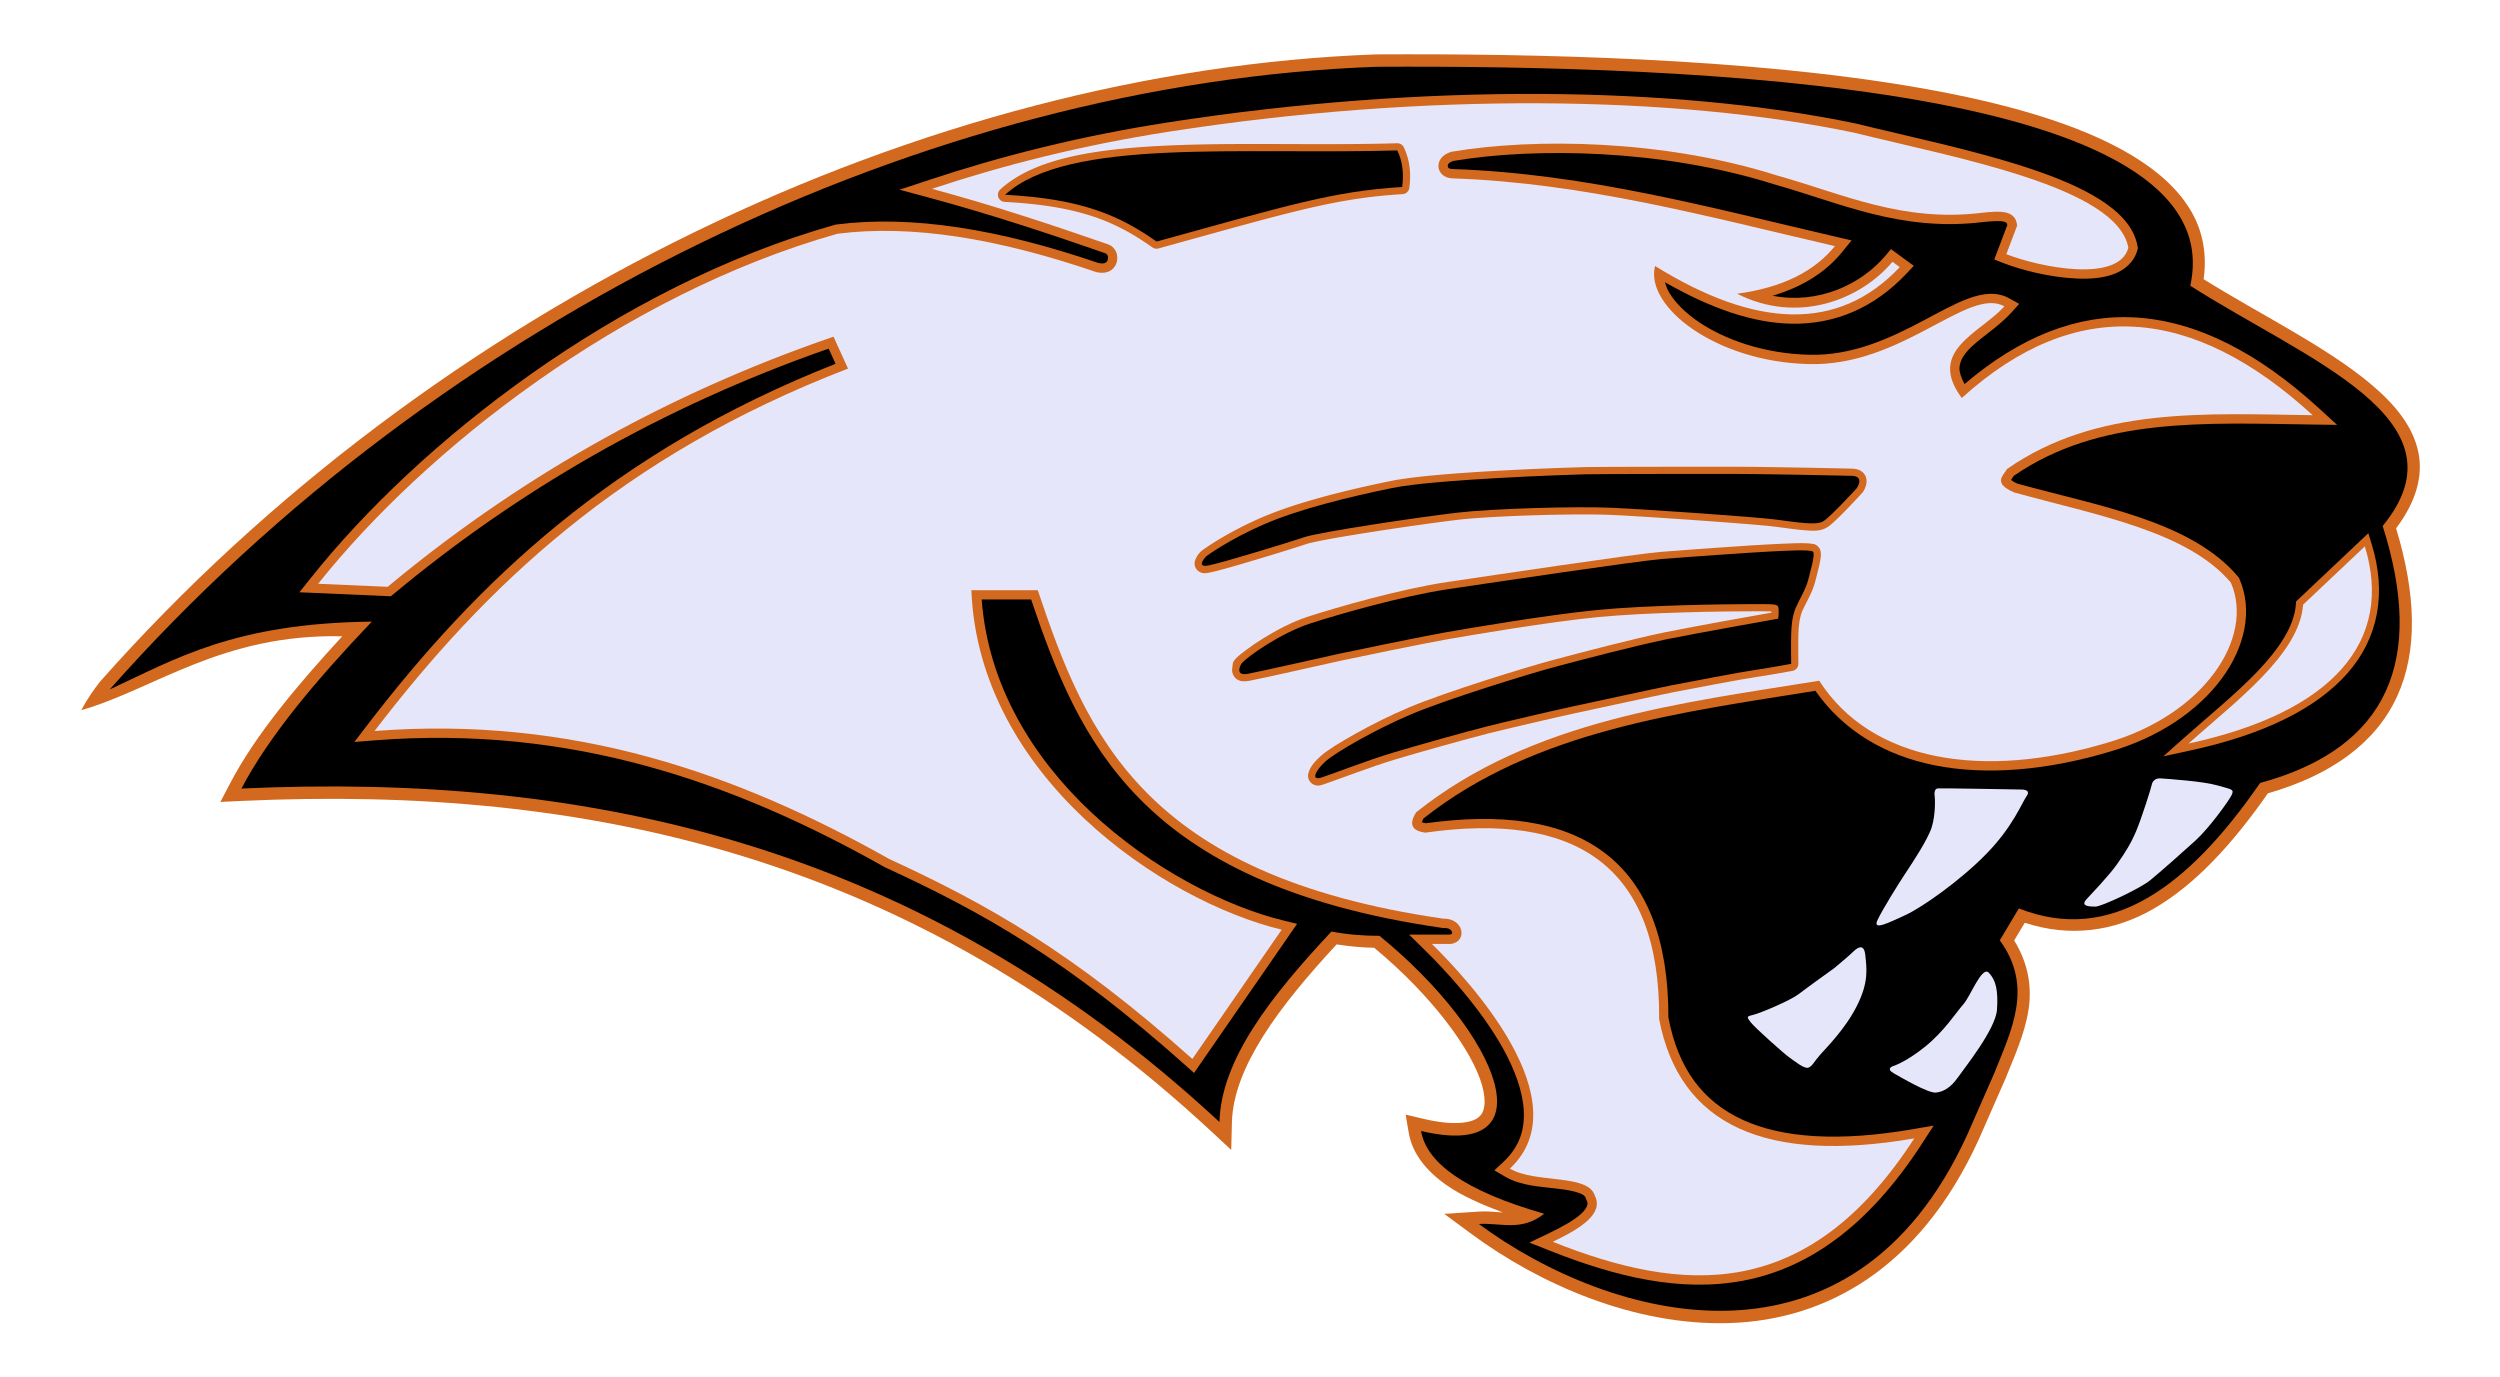 <?xml version="1.0" encoding="UTF-8" standalone="no"?>
<!-- Created with Inkscape (http://www.inkscape.org/) -->

<svg
   version="1.1"
   id="svg1"
   width="328"
   height="180.667"
   viewBox="0 0 328 180.667"
   sodipodi:docname="oregon_panthers_2.svg"
   inkscape:version="1.4 (1:1.4+202410161351+e7c3feb100)"
   xmlns:inkscape="http://www.inkscape.org/namespaces/inkscape"
   xmlns:sodipodi="http://sodipodi.sourceforge.net/DTD/sodipodi-0.dtd"
   xmlns="http://www.w3.org/2000/svg"
   xmlns:svg="http://www.w3.org/2000/svg">
  <defs
     id="defs1" />
  <sodipodi:namedview
     id="namedview1"
     pagecolor="#ffffff"
     bordercolor="#999999"
     borderopacity="1"
     inkscape:showpageshadow="2"
     inkscape:pageopacity="0"
     inkscape:pagecheckerboard="0"
     inkscape:deskcolor="#d1d1d1"
     inkscape:zoom="2"
     inkscape:cx="118.75"
     inkscape:cy="80"
     inkscape:window-width="1920"
     inkscape:window-height="958"
     inkscape:window-x="0"
     inkscape:window-y="32"
     inkscape:window-maximized="1"
     inkscape:current-layer="g1" />
  <g
     inkscape:groupmode="layer"
     inkscape:label="Image"
     id="g1">
    <g
       id="g33"
       transform="matrix(0.945,0,0,0.941,11.49,5.77)">
      <path
         style="fill:#d2691e;fill-rule:evenodd;stroke-linecap:square;paint-order:stroke markers fill"
         d="m 178.922,1.451 -0.027,0.002 h -0.027 C 116.322,3.724 48.356,36.034 1.777,88.852 0.891,89.977 0.005,91.23 -0.882,92.888 9.309,89.949 18.613,82.213 35.361,82.582 28.97,89.55 23.274,96.412 19.83,103.012 l -1.391,2.664 3.002,-0.139 c 47.644,-2.193 93.15,7.475 134.527,46.037 l 2.809,2.617 0.098,-3.838 c 0.193,-7.657 6.547,-16.16 14.543,-24.812 1.746,0.276 3.484,0.44 5.207,0.471 8.03,6.678 13.626,14.331 14.982,19.178 0.345,1.231 0.416,2.255 0.295,2.98 -0.121,0.726 -0.369,1.148 -0.83,1.512 -0.922,0.727 -3.309,1.199 -7.537,0.195 l -2.541,-0.604 0.439,2.574 c 0.473,2.775 2.341,5.253 5.367,7.352 1.959,1.358 4.64,2.566 7.676,3.719 -1.047,-0.071 -2.09,-0.208 -3.436,-0.117 l -4.684,0.316 3.771,2.795 c 9.42,6.984 22.646,12.852 35.863,12.426 13.218,-0.426 26.341,-7.471 34.557,-25.564 l 0.006,-0.012 3.727,-8.518 0.01,-0.027 c 1.187,-2.989 2.639,-6.12 3.178,-9.525 0.488,-3.081 0.028,-6.431 -1.988,-9.699 l 1.469,-2.465 c 6.289,2.049 12.366,1.232 17.84,-1.928 5.768,-3.329 10.973,-9.005 15.92,-16.123 8.875,-2.562 14.978,-7.071 17.914,-13.465 2.917,-6.354 2.662,-14.282 -0.119,-23.479 2.79,-3.715 3.804,-7.379 3.066,-10.736 -0.788,-3.589 -3.283,-6.595 -6.514,-9.328 -6.226,-5.267 -15.45,-9.771 -23.271,-14.67 0.476,-3.388 -0.086,-6.568 -1.646,-9.326 -1.757,-3.106 -4.616,-5.691 -8.238,-7.893 C 276.657,11.177 266.268,8.217 254.368,6.123 230.567,1.934 200.719,1.334 178.922,1.451 Z"
         id="path2"
         sodipodi:nodetypes="ccccccccccccccssscccscsccsccccsccscscsscssscc" />
      <path
         style="fill-rule:evenodd;stroke-linecap:square;paint-order:stroke markers fill"
         d="M 3.074,89.995 C 49.332,37.541 116.935,5.431 178.93,3.18 222.443,2.946 298.117,5.622 291.928,33.708 c 16.258,10.407 38.874,18.64 26.712,33.496 5.924,18.666 0.845,30.952 -17.013,35.828 -9.933,14.461 -20.774,22.562 -33.496,17.49 l -2.65,4.452 c 4.729,6.471 1.621,12.518 -0.795,18.603 l -3.71,8.48 c -16.009,35.259 -49.487,26.057 -67.818,12.466 3.002,-0.203 5.888,1.107 9.069,-1.424 -11.142,-3.219 -16.337,-7.125 -17.09,-11.543 17.865,4.239 11.085,-13.392 -5.771,-27.208 -2.224,-0.004 -4.447,-0.172 -6.671,-0.6 -8.326,8.93 -15.328,17.828 -15.548,26.56 C 115.411,111.414 69.292,101.605 21.362,103.812 25.197,96.461 31.832,88.592 39.463,80.538 20.338,80.751 12.156,85.777 3.074,89.995 Z"
         id="path3" />
      <g
         id="g12"
         style="display:inline">
        <path
           id="path12"
           style="baseline-shift:baseline;display:inline;overflow:visible;vector-effect:none;fill:#d2691e;fill-rule:evenodd;stroke-linecap:square;paint-order:stroke markers fill;enable-background:accumulate;stop-color:#000000"
           d="m 201.676,6.965 c -16.313,-0.076 -33.931,1.199 -51.668,3.969 -12.282,1.909 -23.169,4.696 -33.18,8.025 l -4.086,1.359 4.154,1.129 c 8.519,2.317 16.497,4.966 24.346,7.711 h 0.002 l 0.002,0.002 c 0.394,0.137 0.496,0.536 0.387,0.924 -0.055,0.194 -0.15,0.322 -0.307,0.41 -0.156,0.088 -0.431,0.172 -0.992,0.041 -13.759,-4.716 -25.869,-6.714 -36.389,-5.365 l -0.096,0.012 -0.092,0.027 C 73.442,33.803 45.935,55.608 30.994,74.453 l -1.582,1.994 12.693,0.559 0.387,-0.322 C 59.539,62.446 79.331,50.748 102.889,42.475 l 0.959,2.117 c -31.024,12.277 -49.882,30.545 -65.043,50.41 l -1.764,2.312 2.898,-0.227 c 27.239,-2.128 49.777,5.839 70.723,17.678 l 0.045,0.025 0.049,0.021 c 13.653,6.318 25.239,12.867 41.76,27.668 l 1.102,0.986 14.309,-20.791 -1.832,-0.447 c -8.04,-1.958 -18.416,-7.232 -26.805,-15.154 C 131.208,99.442 125.022,89.39 124.133,77.453 H 131 c 3.299,9.8 7.048,19.63 15.07,27.795 8.265,8.412 20.98,14.942 41.953,17.988 l 0.109,0.018 0.111,-0.004 c 0.94,-0.024 1.142,0.382 1.197,0.604 0.028,0.111 0.007,0.165 -0.012,0.195 -0.017,0.026 -0.088,0.08 -0.277,0.125 h -5.684 l 2.254,2.225 c 2.487,2.455 7.622,7.895 10.828,13.719 1.603,2.912 2.708,5.908 2.846,8.598 0.137,2.69 -0.593,5.045 -2.82,7.143 l -1.262,1.188 1.494,0.879 c 2.22,1.307 5.041,1.399 7.367,1.686 1.163,0.143 2.198,0.324 2.871,0.578 0.673,0.254 0.872,0.459 0.959,0.738 l 0.033,0.107 0.051,0.1 c 0.191,0.372 0.188,0.553 0.107,0.824 -0.081,0.271 -0.317,0.654 -0.77,1.086 -0.905,0.864 -2.597,1.843 -4.572,2.789 l -2.674,1.281 2.754,1.1 c 9.08,3.624 18.156,5.889 26.977,4.203 8.82,-1.686 17.223,-7.379 24.789,-19.123 l 1.604,-2.488 -2.918,0.504 c -10.163,1.754 -18.057,1.26 -23.617,-1.32 -5.552,-2.576 -8.938,-7.15 -10.293,-14.236 0.024,-10.931 -3.035,-18.612 -8.945,-23.045 -5.904,-4.429 -14.352,-5.498 -24.729,-4.057 -0.5,-0.097 -0.685,-0.244 -0.627,-0.113 0.05,0.112 0.135,-0.214 0.285,-0.545 15.503,-12.33 35.877,-14.807 54.424,-17.813 3.867,5.558 9.669,9.018 16.562,10.391 7.201,1.434 15.55,0.716 24.242,-1.881 l 0.012,-0.004 c 6.969,-2.009 12.348,-5.797 15.588,-10.197 3.242,-4.403 4.357,-9.526 2.473,-13.898 l -0.074,-0.176 -0.123,-0.145 c -6.507,-7.757 -19.364,-9.843 -30.648,-12.975 -0.511,-0.236 -0.769,-0.423 -0.881,-0.523 0.029,0.015 0.197,-0.256 0.377,-0.553 11.919,-8.254 26.611,-7.367 41.494,-7.162 l 3.404,0.047 -2.506,-2.305 c -8.467,-7.783 -16.967,-12.163 -25.482,-12.668 -8.079,-0.479 -16.038,2.696 -23.736,9.285 -0.467,-0.888 -0.729,-1.663 -0.699,-2.254 0.042,-0.842 0.427,-1.587 1.146,-2.404 1.438,-1.635 4.138,-3.176 6.059,-5.311 l 1.092,-1.215 -1.428,-0.791 c -1.733,-0.96 -3.711,-0.664 -5.637,0.049 -1.926,0.713 -3.969,1.867 -6.227,3.066 -4.516,2.398 -9.827,4.965 -15.979,4.771 l -0.002,-0.002 h -0.004 c -6.18,-0.163 -11.635,-2.107 -15.283,-4.613 -1.824,-1.253 -3.188,-2.648 -3.982,-3.959 -0.328,-0.541 -0.499,-1.042 -0.639,-1.533 6.296,3.621 12.183,5.693 17.605,5.781 6.02,0.099 11.452,-2.225 15.934,-7 l 1.002,-1.068 -3.168,-2.334 -0.785,0.934 c -3.411,4.056 -9.385,6.792 -15.658,5.568 4.205,-1.249 7.416,-3.313 9.668,-6.102 l 1.303,-1.613 -2.02,-0.471 c -17.402,-4.049 -34.733,-8.842 -53.318,-9.477 h -0.01 -0.01 c -0.65,-0.013 -0.684,-0.244 -0.701,-0.41 -0.016,-0.161 0.002,-0.471 0.814,-0.73 11.153,-1.875 28.922,-1.685 44.527,3.277 l 0.021,0.008 0.021,0.006 c 8.91,2.497 17.457,6.65 28.943,5.236 1.16,-0.121 2.247,-0.191 2.809,-0.07 0.283,0.061 0.397,0.139 0.453,0.197 0.034,0.035 0.062,0.189 0.094,0.295 l -1.811,4.799 1.193,0.471 c 2.483,0.977 6.442,2.005 10.137,2.18 1.847,0.087 3.629,-0.029 5.172,-0.58 1.543,-0.551 2.915,-1.682 3.363,-3.377 l 0.074,-0.277 -0.051,-0.283 c -0.471,-2.647 -2.479,-4.726 -5.164,-6.451 -2.685,-1.725 -6.146,-3.157 -9.979,-4.43 -7.665,-2.546 -16.833,-4.438 -23.9,-6.193 l -0.023,-0.006 -0.023,-0.004 C 233,8.468 217.989,7.041 201.676,6.965 Z m 8.664,5.791 c 3.995,0.221 8.132,0.664 12.281,1.373 -4.149,-0.709 -8.286,-1.152 -12.281,-1.373 z m 24.635,4.344 c 4.592,1.289 8.888,2.904 13.373,4.033 -4.485,-1.129 -8.781,-2.744 -13.373,-4.033 z m 27.881,5.146 c -2.675,0.329 -5.18,0.333 -7.578,0.113 2.398,0.219 4.903,0.216 7.578,-0.113 z m -43.449,16.35 c 0.795,0.795 1.716,1.552 2.746,2.26 -1.03,-0.708 -1.951,-1.465 -2.746,-2.26 z m 39.676,2.445 c -0.474,0.539 -0.903,1.142 -1.223,1.807 0.32,-0.665 0.748,-1.267 1.223,-1.807 z m -29.545,3.346 c 1.411,0.446 2.901,0.808 4.457,1.07 -1.556,-0.262 -3.046,-0.624 -4.457,-1.07 z m 45.424,9.068 c -3.182,1.136 -6.264,2.669 -9.207,4.732 2.943,-2.063 6.025,-3.597 9.207,-4.732 z M 135.779,83.188 c 0.933,2.445 1.943,4.847 3.092,7.184 1.149,2.336 2.437,4.606 3.926,6.789 -1.488,-2.183 -2.777,-4.453 -3.926,-6.789 -1.149,-2.336 -2.159,-4.738 -3.092,-7.184 z m 81.236,8.387 c -4.436,0.978 -8.858,2.124 -13.17,3.635 4.312,-1.511 8.734,-2.657 13.17,-3.635 z m 27.42,0.135 c 0.544,0.54 1.117,1.05 1.715,1.525 -0.599,-0.476 -1.17,-0.985 -1.715,-1.525 z m 28.828,6.098 c -1.855,0.342 -3.678,0.597 -5.453,0.738 1.774,-0.141 3.599,-0.397 5.453,-0.738 z m -16.309,0.213 c 1.665,0.332 3.411,0.54 5.225,0.627 -1.814,-0.087 -3.559,-0.295 -5.225,-0.627 z M 79.51,98.574 c 2.86,0.812 5.672,1.724 8.441,2.727 -2.77,-1.003 -5.581,-1.915 -8.441,-2.727 z m 103.855,7.838 c -0.31,0.487 -0.567,1.001 -0.693,1.527 0.126,-0.526 0.383,-1.04 0.693,-1.527 z m -20.002,7.49 c 4.925,2.207 10.749,4.066 17.699,5.488 -6.95,-1.423 -12.774,-3.281 -17.699,-5.488 z m 27.289,7.467 c 0.331,0.233 0.613,0.514 0.836,0.828 -0.223,-0.313 -0.505,-0.595 -0.836,-0.828 z m -1.078,5.377 c 2.086,2.184 4.683,5.063 7.025,8.5 -2.342,-3.437 -4.94,-6.316 -7.025,-8.5 z m 12.418,21.836 c 0.068,1.328 -0.076,2.652 -0.451,3.93 -0.375,1.278 -0.982,2.511 -1.84,3.658 0.858,-1.147 1.465,-2.38 1.84,-3.658 0.375,-1.278 0.519,-2.601 0.451,-3.93 z m 5.973,9.172 c 0.524,0.198 1.043,0.483 1.482,0.869 -0.439,-0.386 -0.959,-0.671 -1.482,-0.869 z m 37.619,2.758 c -1.735,1.798 -3.49,3.317 -5.266,4.584 1.776,-1.267 3.53,-2.786 5.266,-4.584 z m -34.895,2.189 c -0.261,0.873 -0.805,1.59 -1.465,2.221 0.66,-0.631 1.204,-1.348 1.465,-2.221 z m -4.041,4.074 c 4.931,1.797 9.771,3.093 14.473,3.475 -4.701,-0.382 -9.542,-1.678 -14.473,-3.475 z" />
        <path
           style="color:#000000;font-style:normal;font-variant:normal;font-weight:normal;font-stretch:normal;font-size:medium;line-height:normal;font-family:sans-serif;font-variant-ligatures:normal;font-variant-position:normal;font-variant-caps:normal;font-variant-numeric:normal;font-variant-alternates:normal;font-variant-east-asian:normal;font-feature-settings:normal;font-variation-settings:normal;text-indent:0;text-align:start;text-decoration-line:none;text-decoration-style:solid;text-decoration-color:#000000;letter-spacing:normal;word-spacing:normal;text-transform:none;writing-mode:lr-tb;direction:ltr;text-orientation:mixed;dominant-baseline:auto;baseline-shift:baseline;text-anchor:start;white-space:normal;shape-padding:0;shape-margin:0;inline-size:0;clip-rule:nonzero;display:inline;overflow:visible;visibility:visible;isolation:auto;mix-blend-mode:normal;color-interpolation:sRGB;color-interpolation-filters:linearRGB;solid-color:#000000;solid-opacity:1;vector-effect:none;fill:#e6e6fa;fill-opacity:1;fill-rule:evenodd;stroke:none;stroke-linecap:square;stroke-linejoin:miter;stroke-miterlimit:4;stroke-dasharray:none;stroke-dashoffset:0;stroke-opacity:1;-inkscape-stroke:none;paint-order:stroke markers fill;color-rendering:auto;image-rendering:auto;shape-rendering:auto;text-rendering:auto;enable-background:accumulate;stop-color:#000000"
           d="m 39.838,95.792 c 27.547,-2.152 50.386,5.929 71.463,17.842 13.71,6.345 25.478,13.002 42.083,27.878 l 12.402,-18.02 c -16.615,-4.047 -42.064,-21.43 -43.086,-47.338 h 9.219 c 6.729,20.134 14.717,39.758 56.291,45.797 2.855,-0.073 3.417,3.128 1.124,3.523 h -2.698 c 5.06,4.995 20.805,21.939 10.831,31.331 3.556,2.093 10.832,0.702 11.78,3.735 1.279,2.495 -1.79,4.531 -5.83,6.466 17.95,7.165 35.322,8.663 50.192,-14.416 -20.626,3.56 -32.599,-1.808 -35.416,-16.622 0.137,-21.638 -11.829,-28.948 -32.455,-26.009 -1.915,-0.24 -2.327,-1.195 -1.274,-2.848 16.098,-12.914 37.187,-15.269 55.949,-18.334 7.296,11.39 22.838,13.771 39.918,8.664 13.454,-3.873 20.569,-14.612 17.239,-22.336 -6.04,-7.201 -18.727,-9.416 -30.132,-12.592 -2.882,-1.284 -1.561,-2.246 -0.937,-3.261 12.393,-8.687 27.519,-7.7 42.424,-7.495 -16.655,-15.309 -32.914,-16.767 -48.72,-2.399 -4.892,-6.62 2.528,-9.008 5.921,-12.78 -5.062,-2.805 -14.183,8.46 -27.251,8.049 -12.86,-0.338 -22.683,-8.018 -21.253,-13.674 13.942,8.68 25.427,9.265 33.973,0.159 l -1.007,-0.742 c -4.551,5.412 -13.264,8.697 -21.571,4.452 6.392,-0.864 10.778,-3.177 13.574,-6.639 -17.437,-4.057 -34.678,-8.817 -53.068,-9.444 -2.356,-0.047 -2.835,-2.925 -0.187,-3.71 11.383,-1.932 29.336,-1.749 45.247,3.31 9.056,2.538 17.332,6.564 28.434,5.197 2.338,-0.244 4.68,-0.493 4.872,1.799 l -1.499,3.973 c 4.651,1.83 15.632,4.049 16.94,-0.899 C 281.817,19.931 259.471,15.9 245.25,12.367 220.437,7.158 185.543,6.699 150.208,12.218 c -12.208,1.898 -23.022,4.666 -32.971,7.976 8.562,2.329 16.572,4.989 24.433,7.738 2.166,0.75 1.615,4.642 -1.643,3.869 C 126.335,27.094 114.375,25.143 104.112,26.459 74.155,34.952 46.772,56.644 32.012,75.261 l 9.646,0.424 C 59.092,61.125 79.351,49.156 103.563,40.811 l 2.014,4.452 C 74.011,57.445 55.131,75.753 39.838,95.792 Z"
           id="path8" />
      </g>
      <path
         id="path17"
         style="fill:#d2691e;fill-rule:evenodd;stroke-linecap:square;stroke-linejoin:round;paint-order:stroke markers fill"
         d="m 181.809,13.842 c -10.719,0.321 -22.152,-0.14 -32.051,0.326 -9.899,0.466 -18.314,1.763 -23.051,6.121 a 1,1 0 0 0 0.625,1.734 c 10.635,0.552 15.584,2.86 20.5,6.338 a 1,1 0 0 0 0.844,0.148 c 18.594,-5.155 24.49,-6.985 33.9,-7.574 a 1,1 0 0 0 0.93,-0.867 c 0.255,-1.928 0.096,-3.861 -0.764,-5.658 a 1,1 0 0 0 -0.934,-0.568 z" />
      <path
         style="fill:#000000;fill-rule:evenodd;stroke-linecap:square;stroke-linejoin:round;paint-order:stroke markers fill"
         d="m 127.385,21.025 c 10.767,0.559 16.015,2.977 21.025,6.521 18.588,-5.153 24.59,-7.012 34.104,-7.608 0.237,-1.791 0.086,-3.505 -0.675,-5.097 -21.537,0.646 -45.735,-1.838 -54.454,6.184 z"
         id="path16" />
      <path
         id="path21"
         style="fill:#d2691e;fill-rule:evenodd;stroke-linecap:square;stroke-linejoin:round;paint-order:stroke markers fill"
         d="m 228.592,58.943 c -3.657,0 -18.163,-0.002 -20.639,0.053 -2.448,0.054 -20.728,0.642 -26.998,1.93 -5.965,1.225 -12.981,2.932 -18.029,5.129 -5.011,2.18 -8.219,4.576 -8.219,4.576 a 1,1 0 0 0 -0.125,0.109 c 0,0 -0.459,0.402 -0.746,1.08 -0.072,0.169 -0.145,0.369 -0.141,0.66 0.004,0.291 0.156,0.706 0.445,0.949 0.579,0.487 1.107,0.373 1.695,0.258 1.123,-0.22 3.806,-1.006 6.615,-1.852 2.809,-0.845 5.637,-1.732 6.779,-2.119 0.384,-0.13 1.706,-0.421 3.383,-0.727 1.677,-0.306 3.769,-0.651 5.951,-0.992 4.365,-0.682 9.097,-1.348 11.6,-1.645 4.923,-0.583 16.553,-0.901 21.318,-0.693 4.821,0.21 20.036,1.288 22.76,1.635 1.442,0.184 2.839,0.399 4.049,0.496 1.21,0.097 2.215,0.184 3.15,-0.357 0.457,-0.264 0.839,-0.628 1.342,-1.105 0.503,-0.477 1.062,-1.043 1.588,-1.59 1.053,-1.093 1.975,-2.107 1.975,-2.107 a 1,1 0 0 0 0.072,-0.09 c 0,0 0.426,-0.497 0.547,-1.285 0.061,-0.394 0.007,-0.987 -0.402,-1.43 -0.409,-0.442 -0.991,-0.6 -1.619,-0.617 -1.938,-0.054 -12.656,-0.266 -16.352,-0.266 z" />
      <path
         style="fill:#000000;fill-rule:evenodd;stroke-linecap:square;stroke-linejoin:round;paint-order:stroke markers fill"
         d="m 155.305,71.431 c 0,0 -1.574,1.649 0.337,1.274 1.911,-0.375 11.056,-3.186 13.267,-3.935 2.211,-0.75 16.078,-2.811 21.137,-3.41 5.059,-0.6 16.603,-0.911 21.479,-0.699 4.876,0.212 19.928,1.272 22.843,1.643 2.915,0.371 5.565,0.848 6.572,0.265 1.007,-0.583 4.664,-4.611 4.664,-4.611 0,0 1.219,-1.696 -0.689,-1.749 -1.908,-0.053 -12.667,-0.265 -16.324,-0.265 -3.657,0 -18.232,0 -20.617,0.053 -2.385,0.053 -20.882,0.689 -26.818,1.908 -5.936,1.219 -12.921,2.931 -17.831,5.067 -4.91,2.136 -8.02,4.46 -8.02,4.46 z"
         id="path20" />
      <path
         id="path25"
         style="color:#000000;font-style:normal;font-variant:normal;font-weight:normal;font-stretch:normal;font-size:medium;line-height:normal;font-family:sans-serif;font-variant-ligatures:normal;font-variant-position:normal;font-variant-caps:normal;font-variant-numeric:normal;font-variant-alternates:normal;font-variant-east-asian:normal;font-feature-settings:normal;font-variation-settings:normal;text-indent:0;text-align:start;text-decoration-line:none;text-decoration-style:solid;text-decoration-color:#000000;letter-spacing:normal;word-spacing:normal;text-transform:none;writing-mode:lr-tb;direction:ltr;text-orientation:mixed;dominant-baseline:auto;baseline-shift:baseline;text-anchor:start;white-space:normal;shape-padding:0;shape-margin:0;inline-size:0;clip-rule:nonzero;display:inline;overflow:visible;visibility:visible;isolation:auto;mix-blend-mode:normal;color-interpolation:sRGB;color-interpolation-filters:linearRGB;solid-color:#000000;solid-opacity:1;vector-effect:none;fill:#d2691e;fill-opacity:1;fill-rule:evenodd;stroke:none;stroke-linecap:square;stroke-linejoin:round;stroke-miterlimit:4;stroke-dasharray:none;stroke-dashoffset:0;stroke-opacity:1;-inkscape-stroke:none;paint-order:stroke markers fill;color-rendering:auto;image-rendering:auto;shape-rendering:auto;text-rendering:auto;enable-background:accumulate;stop-color:#000000"
         d="m 237.123,69.607 c -1.237,0.029 -2.635,0.114 -3.496,0.15 -1.86,0.079 -11.484,0.751 -15.143,1.053 -1.938,0.16 -7.678,0.966 -13.83,1.859 -6.152,0.893 -12.649,1.867 -15.854,2.344 -6.54,0.973 -15.534,3.574 -19.457,4.863 -2.059,0.677 -4.257,1.834 -6.084,2.969 -0.913,0.567 -1.731,1.129 -2.389,1.629 -0.657,0.5 -1.154,0.874 -1.523,1.287 -0.208,0.288 -0.302,0.345 -0.35,0.617 0,0 -0.024,0.148 -0.096,0.842 -0.042,0.403 0.178,1.055 0.699,1.379 0.522,0.324 1.076,0.309 1.697,0.191 2.093,-0.395 10.394,-2.296 12.586,-2.779 2.17,-0.478 12.093,-2.515 14.799,-2.99 2.766,-0.486 14.008,-2.426 20.979,-3.107 6.961,-0.68 17.89,-0.812 20.822,-0.812 1.489,0 2.494,-0.016 3.082,0.01 0.124,0.005 0.137,0.013 0.221,0.021 10e-6,0.052 0.002,0.095 0,0.15 -1.008,0.18 -10.785,1.921 -14.822,2.75 -4.262,0.875 -11.817,2.859 -15.574,3.873 -3.817,1.031 -14.768,4.413 -19.955,6.604 -2.576,1.088 -5.242,2.441 -7.449,3.68 -2.207,1.239 -3.895,2.3 -4.742,3.053 -0.762,0.678 -1.39,1.37 -1.689,2.211 -0.075,0.21 -0.138,0.444 -0.104,0.76 0.034,0.316 0.253,0.737 0.582,0.943 0.658,0.412 1.161,0.214 1.709,0.027 1.831,-0.623 6.446,-2.409 9.713,-3.4 3.307,-1.003 10.42,-2.996 12.885,-3.621 2.475,-0.628 10.058,-2.402 11.953,-2.803 1.973,-0.417 11.741,-2.558 13.967,-2.996 2.274,-0.447 9.626,-1.845 11.34,-2.09 1.885,-0.269 5.102,-0.867 5.102,-0.867 0.479,-0.089 0.824,-0.511 0.816,-0.998 0,0 -0.036,-2.709 0,-4.043 0.036,-1.331 0.191,-2.459 0.527,-3.285 0.338,-0.83 1.431,-2.566 1.807,-4.115 0.141,-0.582 0.397,-1.484 0.58,-2.311 0.092,-0.413 0.166,-0.805 0.197,-1.178 0.015,-0.187 0.023,-0.369 -0.002,-0.576 -0.025,-0.207 -0.058,-0.473 -0.33,-0.775 -0.373,-0.414 -0.604,-0.377 -0.82,-0.422 -0.217,-0.044 -0.432,-0.067 -0.674,-0.082 -0.484,-0.03 -1.061,-0.028 -1.68,-0.014 z"
         sodipodi:nodetypes="ssssssssccssssssssccsssssssscsssssccssssscsssss" />
      <path
         style="color:#000000;font-style:normal;font-variant:normal;font-weight:normal;font-stretch:normal;font-size:medium;line-height:normal;font-family:sans-serif;font-variant-ligatures:normal;font-variant-position:normal;font-variant-caps:normal;font-variant-numeric:normal;font-variant-alternates:normal;font-variant-east-asian:normal;font-feature-settings:normal;font-variation-settings:normal;text-indent:0;text-align:start;text-decoration-line:none;text-decoration-style:solid;text-decoration-color:#000000;letter-spacing:normal;word-spacing:normal;text-transform:none;writing-mode:lr-tb;direction:ltr;text-orientation:mixed;dominant-baseline:auto;baseline-shift:baseline;text-anchor:start;white-space:normal;shape-padding:0;shape-margin:0;inline-size:0;clip-rule:nonzero;display:inline;overflow:visible;visibility:visible;isolation:auto;mix-blend-mode:normal;color-interpolation:sRGB;color-interpolation-filters:linearRGB;solid-color:#000000;solid-opacity:1;vector-effect:none;fill:#000000;fill-opacity:1;fill-rule:evenodd;stroke:none;stroke-linecap:square;stroke-linejoin:round;stroke-miterlimit:4;stroke-dasharray:none;stroke-dashoffset:0;stroke-opacity:1;-inkscape-stroke:none;paint-order:stroke markers fill;color-rendering:auto;image-rendering:auto;shape-rendering:auto;text-rendering:auto;enable-background:accumulate;stop-color:#000000"
         d="m 160.177,86.422 c 0,0 -1.049,1.761 0.937,1.387 1.986,-0.375 10.344,-2.286 12.555,-2.773 2.211,-0.487 12.068,-2.511 14.841,-2.998 2.773,-0.487 14.006,-2.43 21.055,-3.119 7.049,-0.689 17.959,-0.816 20.92,-0.816 2.961,0 3.973,-0.075 4.197,0.3 0.225,0.375 0.037,1.724 0.037,1.724 0,0 -11.356,2.024 -15.553,2.886 -4.197,0.862 -11.768,2.848 -15.516,3.86 -3.748,1.012 -14.766,4.422 -19.825,6.559 -5.059,2.136 -10.569,5.359 -11.918,6.559 -1.349,1.199 -2.249,2.848 -0.487,2.249 1.761,-0.6 6.409,-2.399 9.744,-3.41 3.335,-1.012 10.419,-2.998 12.93,-3.635 2.511,-0.637 10.044,-2.399 11.993,-2.811 1.949,-0.412 11.693,-2.548 13.979,-2.998 2.286,-0.45 9.557,-1.836 11.393,-2.099 1.836,-0.262 5.059,-0.862 5.059,-0.862 0,0 -0.037,-2.698 0,-4.085 0.037,-1.387 0.187,-2.623 0.6,-3.635 0.412,-1.012 1.462,-2.736 1.761,-3.973 0.3,-1.237 1.012,-3.56 0.675,-3.935 -0.337,-0.375 -4.122,-0.112 -5.884,-0.037 -1.761,0.075 -11.468,0.75 -15.103,1.049 -3.635,0.3 -23.206,3.243 -29.619,4.197 -6.413,0.954 -15.423,3.551 -19.292,4.823 -3.869,1.272 -8.621,4.514 -9.478,5.596 z"
         id="path24" />
      <path
         style="fill:#e6e6fa;fill-opacity:1;fill-rule:evenodd;stroke:none;stroke-width:2;stroke-linecap:square;stroke-linejoin:round;stroke-dasharray:none;paint-order:stroke markers fill"
         d="m 256.415,104.63 c 0,0 -0.044,-0.795 0.442,-0.84 0.486,-0.044 11.468,0.155 11.468,0.155 0,0 1.591,-0.088 0.906,0.884 -0.685,0.972 -1.9,4.265 -5.591,8.065 -3.69,3.801 -9.016,7.535 -11.292,8.574 -2.276,1.039 -4.574,2.232 -3.845,0.685 0.729,-1.547 2.939,-5.104 3.889,-6.541 0.95,-1.436 3.116,-4.707 3.646,-6.43 0.53,-1.724 0.486,-3.977 0.376,-4.552 z"
         id="path26" />
      <path
         style="fill:#e6e6fa;fill-opacity:1;fill-rule:evenodd;stroke:none;stroke-width:2;stroke-linecap:square;stroke-linejoin:round;stroke-dasharray:none;paint-order:stroke markers fill"
         d="m 286.577,103.304 c 0,0 0.11,-0.994 1.282,-0.906 1.171,0.088 5.834,0.398 7.822,0.972 1.989,0.575 2.386,0.508 1.989,1.348 -0.398,0.84 -3.138,4.618 -4.994,6.32 -1.856,1.701 -4.95,4.442 -6.32,5.568 -1.37,1.127 -6.74,3.668 -7.601,3.668 -0.862,0 -2.099,-0.066 -1.26,-0.994 0.84,-0.928 3.16,-3.337 4.287,-4.95 1.127,-1.613 1.878,-2.806 2.63,-4.574 0.751,-1.768 2.077,-6.01 2.166,-6.452 z"
         id="path27" />
      <path
         style="fill:#e6e6fa;fill-opacity:1;fill-rule:evenodd;stroke:none;stroke-width:2;stroke-linecap:square;stroke-linejoin:round;stroke-dasharray:none;paint-order:stroke markers fill"
         d="m 250.609,142.531 c 0,0 -0.953,0.344 0.109,0.953 1.062,0.609 4.797,2.812 5.875,2.719 1.078,-0.094 2.125,-0.75 3.047,-2.078 0.922,-1.328 5.266,-6.75 5.453,-9.469 0.188,-2.719 -0.156,-4.125 -1.125,-5.156 -0.969,-1.031 -2.531,3.25 -3.531,4.375 -1,1.125 -2.656,3.781 -5.375,5.969 -2.719,2.188 -4.453,2.688 -4.453,2.688 z"
         id="path28" />
      <path
         style="fill:#e6e6fa;fill-opacity:1;fill-rule:evenodd;stroke:none;stroke-width:2;stroke-linecap:square;stroke-linejoin:round;stroke-dasharray:none;paint-order:stroke markers fill"
         d="m 242.469,128.875 c 0,0 2.094,-1.75 2.562,-2.219 0.469,-0.469 1.594,-1.5 1.781,0.375 0.188,1.875 0.5,3.719 -1.125,7 -1.625,3.281 -4.25,5.875 -5.125,6.875 -0.875,1 -1.062,1.562 -1.625,1.812 -0.562,0.25 -1.938,-0.906 -2.656,-1.406 -0.719,-0.5 -4.812,-4.156 -5.375,-4.906 -0.562,-0.75 -0.625,-0.812 0.312,-1.031 0.938,-0.219 5.125,-1.969 6.344,-2.906 1.219,-0.938 4.906,-3.594 4.906,-3.594 z"
         id="path29" />
      <path
         id="path33"
         style="fill:#d2691e;fill-rule:evenodd;stroke-linecap:square;paint-order:stroke markers fill"
         d="m 316.65,68.209 -10.029,9.514 -0.027,0.387 c -0.211,3.035 -2.344,6.235 -5.363,9.402 -3.02,3.167 -6.858,6.277 -10.215,9.279 l -2.824,2.525 3.701,-0.803 c 10.211,-2.212 17.539,-5.846 21.852,-10.77 4.313,-4.924 5.46,-11.161 3.377,-17.988 z" />
      <path
         style="fill:#e6e6fa;fill-rule:evenodd;stroke-linecap:square;paint-order:stroke markers fill"
         d="m 307.591,78.179 8.574,-8.132 c 4.012,13.151 -4.314,23.118 -24.484,27.489 6.659,-5.956 15.432,-12.486 15.91,-19.357 z"
         id="path32" />
    </g>
  </g>
</svg>
